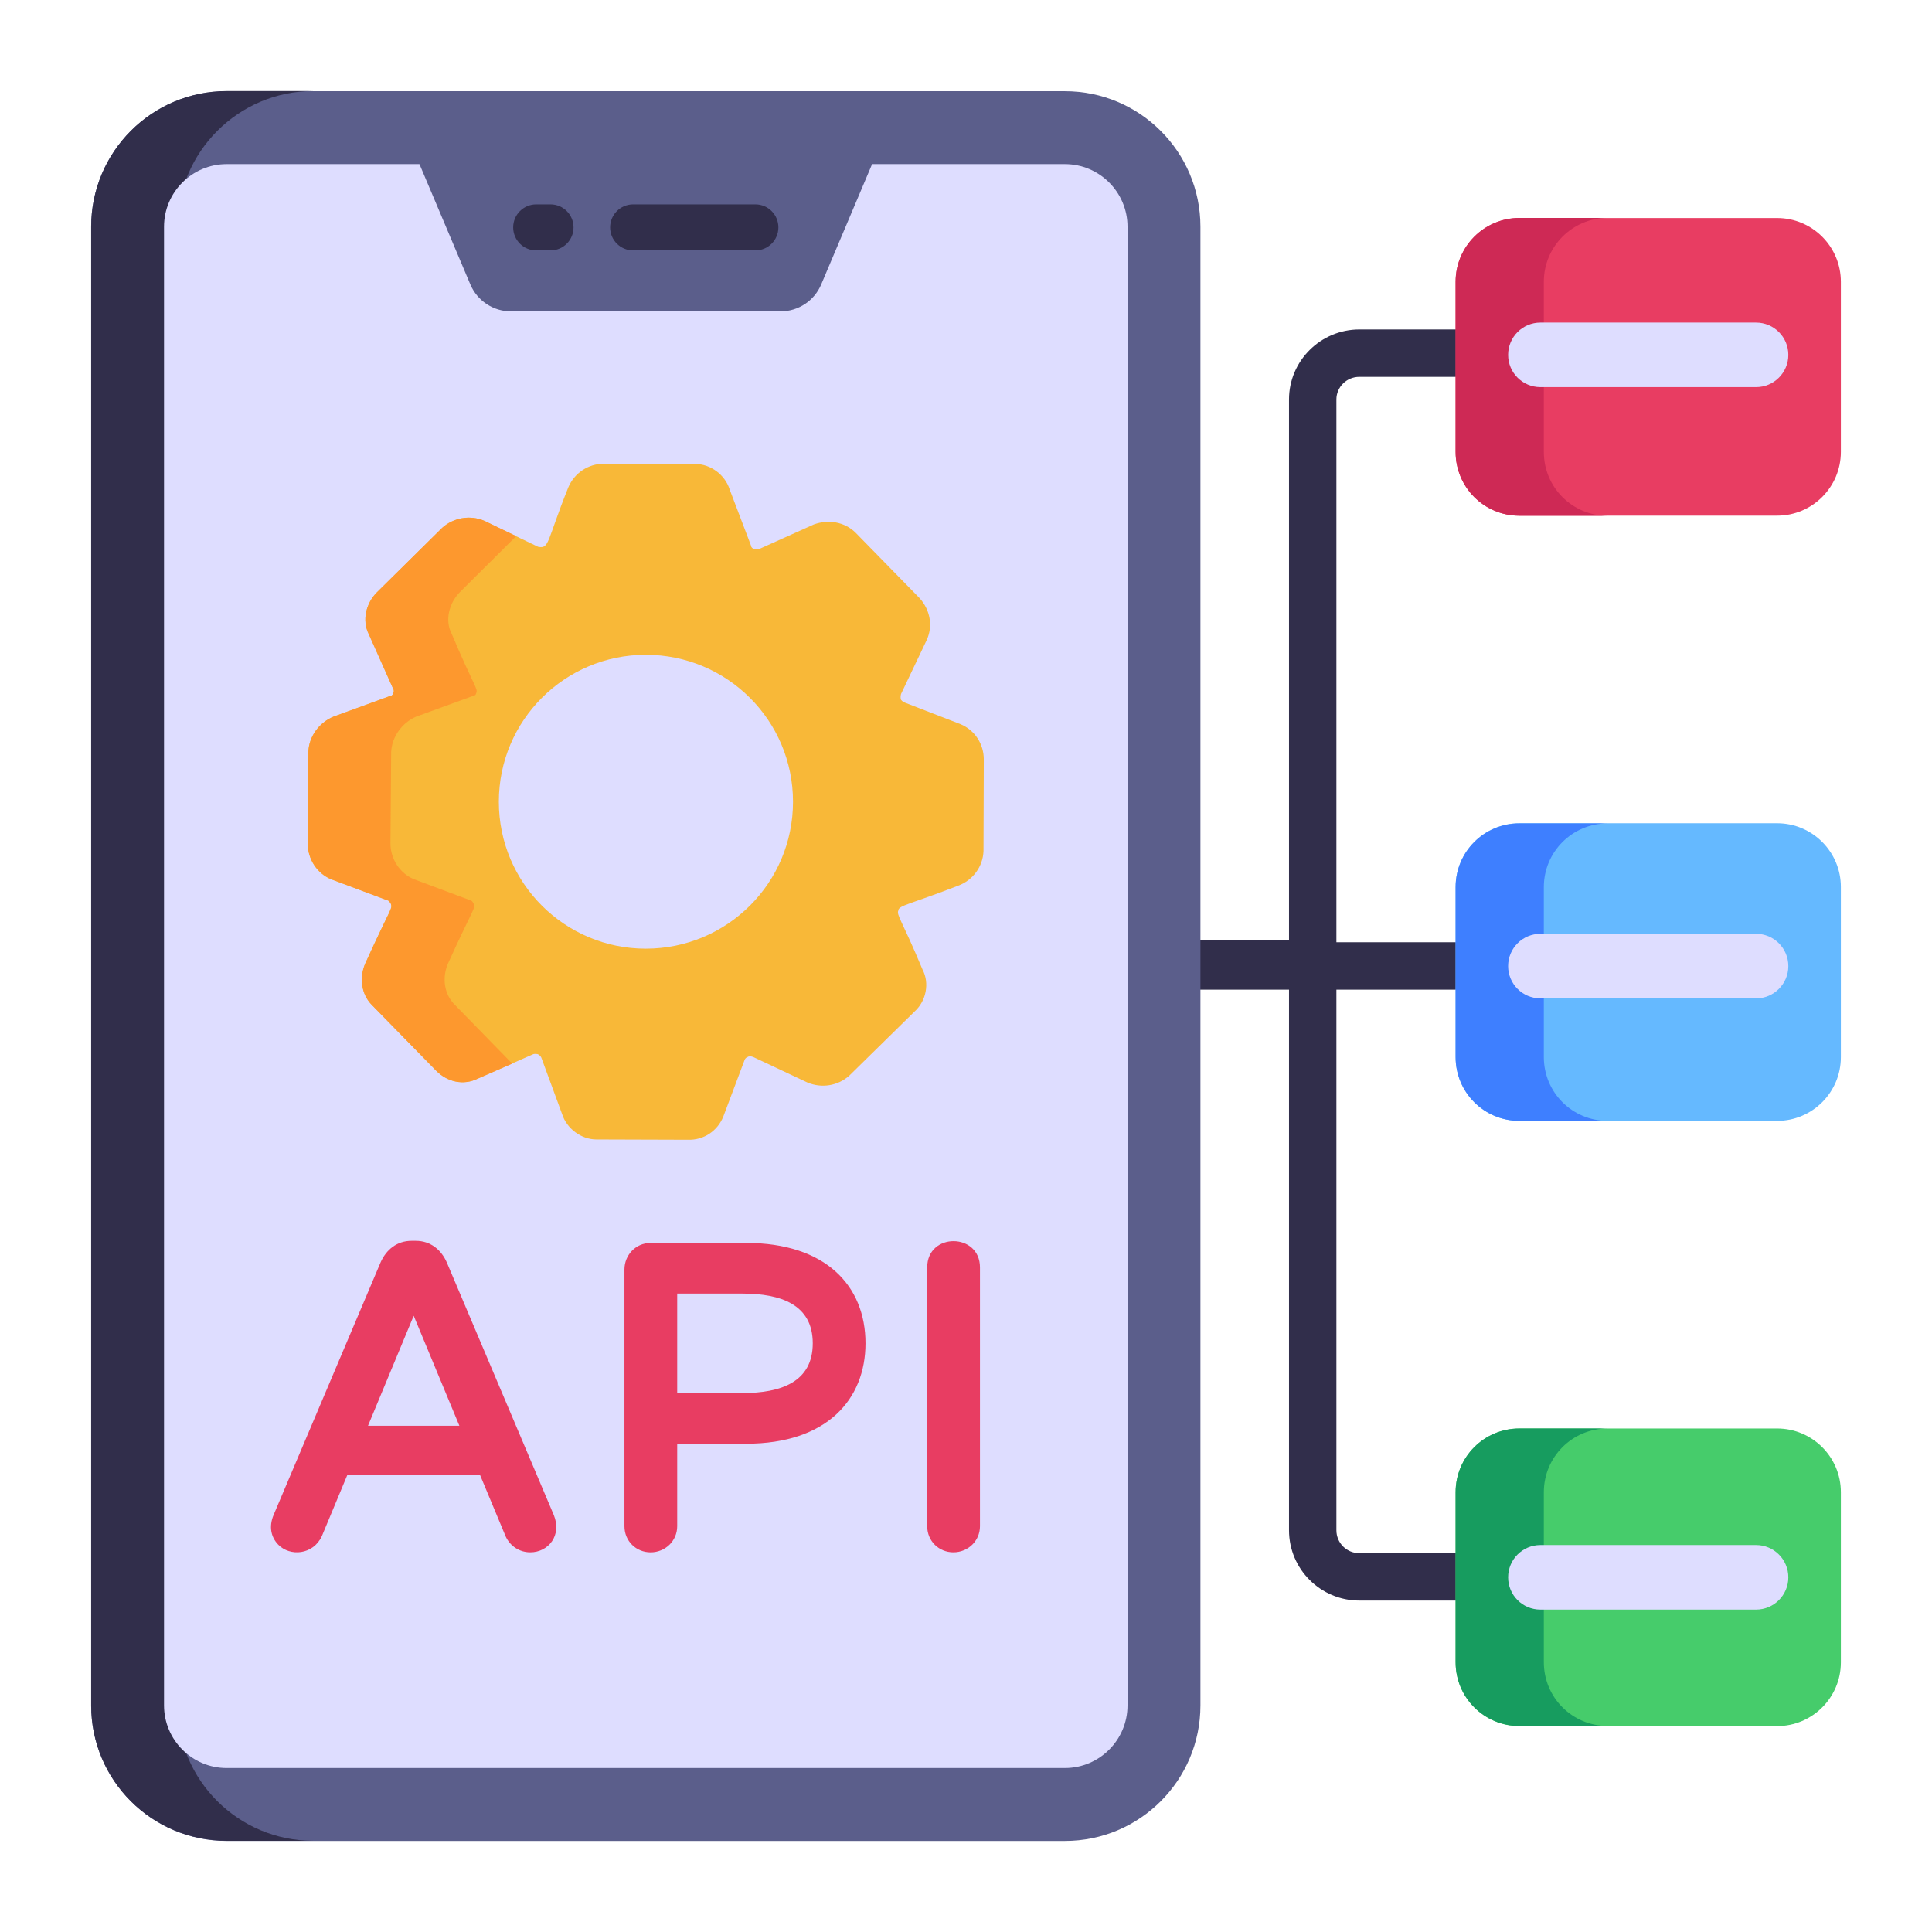 <svg width="100" height="100" viewBox="0 0 100 100" fill="none" xmlns="http://www.w3.org/2000/svg">
<path d="M69.172 20.675V48.77H78.134V51.223H69.172V79.204C69.172 79.864 69.701 80.392 70.361 80.392H79.908V82.845H70.361C68.361 82.845 66.719 81.223 66.719 79.204V51.223H55.21V48.657H66.719V20.675C66.719 18.675 68.361 17.053 70.361 17.053H79.908V19.506H70.361C69.701 19.506 69.172 20.034 69.172 20.675Z" fill="#312E4B"/>
<path d="M55.12 95.287H11.732C7.857 95.287 4.717 92.146 4.717 88.272V11.736C4.717 7.861 7.857 4.721 11.732 4.721H55.12C58.994 4.721 62.134 7.861 62.134 11.736V88.272C62.134 92.146 58.994 95.287 55.12 95.287Z" fill="#5B5E8B"/>
<path d="M16.21 95.279H11.739C7.852 95.279 4.72 92.147 4.72 88.279V11.732C4.72 7.864 7.852 4.713 11.739 4.713H16.21C12.342 4.713 9.191 7.864 9.191 11.732V88.279C9.191 92.147 12.342 95.279 16.21 95.279Z" fill="#312E4B"/>
<path d="M11.731 91.513C9.944 91.513 8.49 90.058 8.49 88.271V11.735C8.49 9.948 9.944 8.494 11.731 8.494H55.119C56.907 8.494 58.36 9.948 58.36 11.735V88.271C58.36 90.058 56.907 91.513 55.119 91.513H11.731Z" fill="#DEDDFF"/>
<path d="M49.719 37.484L46.848 36.372C46.697 36.312 46.667 36.252 46.637 36.222C46.607 36.132 46.607 36.041 46.637 35.921L47.96 33.141C48.306 32.404 48.141 31.562 47.599 30.961L44.278 27.564C43.706 27.008 42.88 26.873 42.128 27.143L39.287 28.421C39.197 28.436 39.077 28.436 39.047 28.421C38.987 28.421 38.867 28.331 38.867 28.226L37.769 25.34C37.529 24.573 36.777 24.017 35.996 24.017L31.261 24.002C30.449 24.002 29.728 24.483 29.412 25.234C28.281 28.054 28.442 28.419 27.849 28.301L25.068 26.963C24.332 26.632 23.46 26.798 22.889 27.324L19.507 30.661C18.936 31.232 18.74 32.118 19.086 32.81L20.349 35.636C20.409 35.741 20.379 35.846 20.349 35.891C20.349 35.951 20.259 36.041 20.108 36.056L17.267 37.094C16.501 37.409 15.99 38.146 15.96 38.912L15.93 43.662C15.93 44.474 16.411 45.21 17.132 45.511L20.048 46.593C20.168 46.623 20.198 46.743 20.229 46.773C20.316 47.078 20.244 46.911 18.906 49.87C18.59 50.591 18.695 51.463 19.251 52.019L22.588 55.431C23.16 56.002 23.986 56.198 24.738 55.822L27.578 54.574C27.669 54.529 27.789 54.559 27.819 54.559C27.879 54.574 27.999 54.665 28.029 54.77L29.097 57.671C29.337 58.422 30.089 58.978 30.87 58.978L35.605 58.993C36.417 59.023 37.138 58.542 37.439 57.791L38.536 54.875C38.566 54.77 38.671 54.71 38.701 54.71C38.746 54.665 38.882 54.665 38.987 54.71L41.797 56.032C42.519 56.333 43.361 56.213 43.962 55.672L47.359 52.335C47.93 51.809 48.126 50.892 47.75 50.185C46.675 47.602 46.383 47.356 46.502 47.119C46.502 46.869 47.165 46.787 49.598 45.842C50.365 45.556 50.876 44.85 50.906 44.053L50.921 39.303C50.921 38.522 50.47 37.8 49.719 37.484ZM33.425 49.103C29.232 49.103 25.82 45.706 25.82 41.498C25.82 37.289 29.232 33.892 33.425 33.892C37.634 33.892 41.046 37.289 41.046 41.498C41.046 45.706 37.634 49.103 33.425 49.103Z" fill="#F8B838"/>
<path d="M14.673 79.688C14.4 79.404 14.318 79.019 14.51 78.558L20.045 65.492C20.283 64.954 20.713 64.602 21.304 64.602H21.521C22.114 64.602 22.54 64.954 22.78 65.492L28.315 78.558C28.643 79.353 28.125 79.969 27.447 79.969C27.038 79.969 26.686 79.736 26.514 79.362L25.102 75.976H17.723L16.311 79.362C15.986 80.068 15.108 80.138 14.673 79.688ZM18.482 74.174H24.343L21.413 67.119L18.482 74.174Z" fill="#E83D62"/>
<path d="M27.447 80.348C26.894 80.348 26.405 80.032 26.171 79.52L24.851 76.354H17.974L16.66 79.508C16.21 80.485 15.008 80.577 14.402 79.951C14.035 79.571 13.903 79.03 14.162 78.413L19.698 65.345C19.99 64.683 20.543 64.225 21.304 64.225H21.521C22.271 64.225 22.829 64.674 23.124 65.338L28.662 78.412C29.099 79.468 28.385 80.348 27.447 80.348ZM17.471 75.599H25.354L26.862 79.217C27.184 79.914 28.338 79.603 27.966 78.703L22.433 65.64C22.256 65.245 21.961 64.98 21.521 64.98H21.304C20.863 64.98 20.569 65.243 20.391 65.644L14.858 78.706C14.745 78.976 14.744 79.218 14.945 79.426C15.212 79.706 15.76 79.652 15.969 79.205L17.471 75.599ZM24.909 74.552H17.916L21.413 66.136L24.909 74.552ZM19.048 73.797H23.777L21.413 68.104L19.048 73.797Z" fill="#E83D62"/>
<path d="M32.699 78.994V65.71C32.699 65.167 33.113 64.711 33.677 64.711H38.625C41.985 64.711 44.421 66.293 44.421 69.529C44.421 72.2 42.616 74.349 38.625 74.349H34.675V78.994C34.675 79.566 34.208 79.97 33.677 79.97C33.126 79.97 32.699 79.548 32.699 78.994ZM38.43 72.482C40.652 72.482 42.446 71.741 42.446 69.529C42.446 67.322 40.657 66.578 38.43 66.578H34.675V72.482H38.43Z" fill="#E83D62"/>
<path d="M33.676 80.349C32.928 80.349 32.321 79.769 32.321 78.994V65.71C32.321 64.968 32.896 64.334 33.676 64.334H38.625C42.731 64.334 44.798 66.547 44.798 69.53C44.798 72.424 42.807 74.727 38.625 74.727H35.052V78.994C35.052 79.769 34.421 80.349 33.676 80.349ZM34.297 78.994V73.972H38.625C42.386 73.972 44.043 72.013 44.043 69.53C44.043 66.471 41.724 65.089 38.625 65.089H33.676C33.32 65.089 33.077 65.378 33.077 65.71V78.994C33.077 79.815 34.297 79.767 34.297 78.994ZM38.429 72.861H34.297V66.201H38.429C41.632 66.201 42.823 67.678 42.823 69.53C42.823 71.369 41.648 72.861 38.429 72.861ZM35.052 72.105H38.429C40.434 72.105 42.068 71.527 42.068 69.53C42.068 67.523 40.418 66.956 38.429 66.956H35.052V72.105Z" fill="#E83D62"/>
<path d="M48.37 78.993V65.6C48.37 65.058 48.784 64.602 49.348 64.602C49.897 64.602 50.345 65.043 50.345 65.6V78.993C50.345 79.566 49.879 79.969 49.348 79.969C48.797 79.969 48.37 79.547 48.37 78.993Z" fill="#E83D62"/>
<path d="M49.347 80.348C48.599 80.348 47.992 79.768 47.992 78.994V65.601C47.992 63.782 50.723 63.796 50.723 65.601V78.994C50.723 79.769 50.092 80.348 49.347 80.348ZM49.967 78.994V65.601C49.967 64.789 48.748 64.77 48.748 65.601V78.994C48.748 79.814 49.967 79.767 49.967 78.994Z" fill="#E83D62"/>
<path d="M40.405 16.116H26.447C25.53 16.116 24.703 15.568 24.346 14.724L21.596 8.219H45.256L42.505 14.724C42.148 15.568 41.321 16.116 40.405 16.116Z" fill="#5B5E8B"/>
<path d="M39.098 12.961H32.772C32.113 12.961 31.58 12.428 31.58 11.77C31.58 11.111 32.113 10.578 32.772 10.578H39.098C39.756 10.578 40.289 11.111 40.289 11.77C40.289 12.428 39.756 12.961 39.098 12.961Z" fill="#312E4B"/>
<path d="M28.494 12.961H27.754C27.096 12.961 26.562 12.428 26.562 11.77C26.562 11.111 27.096 10.578 27.754 10.578H28.494C29.153 10.578 29.686 11.111 29.686 11.77C29.686 12.428 29.153 12.961 28.494 12.961Z" fill="#312E4B"/>
<path d="M91.983 26.69H78.642C76.819 26.69 75.342 25.213 75.342 23.39V14.585C75.342 12.763 76.819 11.285 78.642 11.285H91.983C93.805 11.285 95.283 12.763 95.283 14.585V23.39C95.283 25.213 93.805 26.69 91.983 26.69Z" fill="#E83D62"/>
<path d="M91.983 58.016H78.642C76.819 58.016 75.342 56.539 75.342 54.716V45.911C75.342 44.089 76.819 42.611 78.642 42.611H91.983C93.805 42.611 95.283 44.089 95.283 45.911V54.716C95.283 56.539 93.805 58.016 91.983 58.016Z" fill="#65B9FF"/>
<path d="M91.983 89.343H78.642C76.819 89.343 75.342 87.865 75.342 86.043V77.237C75.342 75.415 76.819 73.938 78.642 73.938H91.983C93.805 73.938 95.283 75.415 95.283 77.237V86.043C95.283 87.865 93.805 89.343 91.983 89.343Z" fill="#46CC6B"/>
<path d="M83.21 26.695H78.644C76.814 26.695 75.342 25.223 75.342 23.393V14.581C75.342 12.77 76.814 11.279 78.644 11.279H83.21C81.38 11.279 79.908 12.77 79.908 14.581V23.393C79.908 25.223 81.38 26.695 83.21 26.695Z" fill="#CE2955"/>
<path d="M83.21 58.015H78.644C76.814 58.015 75.342 56.544 75.342 54.713V45.921C75.342 44.091 76.814 42.619 78.644 42.619H83.21C81.38 42.619 79.908 44.091 79.908 45.921V54.713C79.908 56.544 81.38 58.015 83.21 58.015Z" fill="#3E7FFF"/>
<path d="M83.21 89.336H78.644C76.814 89.336 75.342 87.864 75.342 86.034V77.241C75.342 75.411 76.814 73.939 78.644 73.939H83.21C81.38 73.939 79.908 75.411 79.908 77.241V86.034C79.908 87.864 81.38 89.336 83.21 89.336Z" fill="#179C5F"/>
<path d="M90.894 83.312H79.73C78.808 83.312 78.06 82.564 78.06 81.641C78.06 80.719 78.808 79.971 79.73 79.971H90.894C91.816 79.971 92.564 80.719 92.564 81.641C92.564 82.564 91.816 83.312 90.894 83.312Z" fill="#DEDDFF"/>
<path d="M90.894 51.675H79.73C78.808 51.675 78.06 50.927 78.06 50.005C78.06 49.082 78.808 48.334 79.73 48.334H90.894C91.816 48.334 92.564 49.082 92.564 50.005C92.564 50.927 91.816 51.675 90.894 51.675Z" fill="#DEDDFF"/>
<path d="M90.894 20.038H79.73C78.808 20.038 78.06 19.291 78.06 18.368C78.06 17.445 78.808 16.697 79.73 16.697H90.894C91.816 16.697 92.564 17.445 92.564 18.368C92.564 19.291 91.816 20.038 90.894 20.038Z" fill="#DEDDFF"/>
<path d="M23.191 49.864C24.547 46.888 24.608 47.059 24.512 46.769C24.493 46.75 24.455 46.618 24.342 46.599L21.417 45.505C20.7 45.203 20.21 44.467 20.21 43.656L20.247 38.92C20.285 38.147 20.795 37.411 21.549 37.09L24.398 36.052C24.549 36.033 24.644 35.958 24.644 35.883C24.761 35.648 24.565 35.613 23.38 32.807C23.021 32.128 23.229 31.241 23.795 30.656L26.719 27.75L25.078 26.958C24.323 26.637 23.455 26.807 22.889 27.316L19.512 30.656C18.927 31.241 18.738 32.128 19.078 32.807L20.342 35.637C20.417 35.75 20.38 35.845 20.342 35.883C20.342 35.958 20.266 36.033 20.115 36.052L17.266 37.09C16.493 37.411 15.983 38.147 15.964 38.92L15.927 43.656C15.927 44.467 16.417 45.203 17.134 45.505L20.04 46.599C20.172 46.618 20.191 46.75 20.229 46.769C20.325 47.058 20.275 46.864 18.908 49.864C18.587 50.599 18.7 51.467 19.247 52.015L22.587 55.43C23.153 55.996 23.983 56.203 24.738 55.826L26.512 55.052L23.549 52.015C22.983 51.467 22.87 50.599 23.191 49.864Z" fill="#FD982E"/>
</svg>
